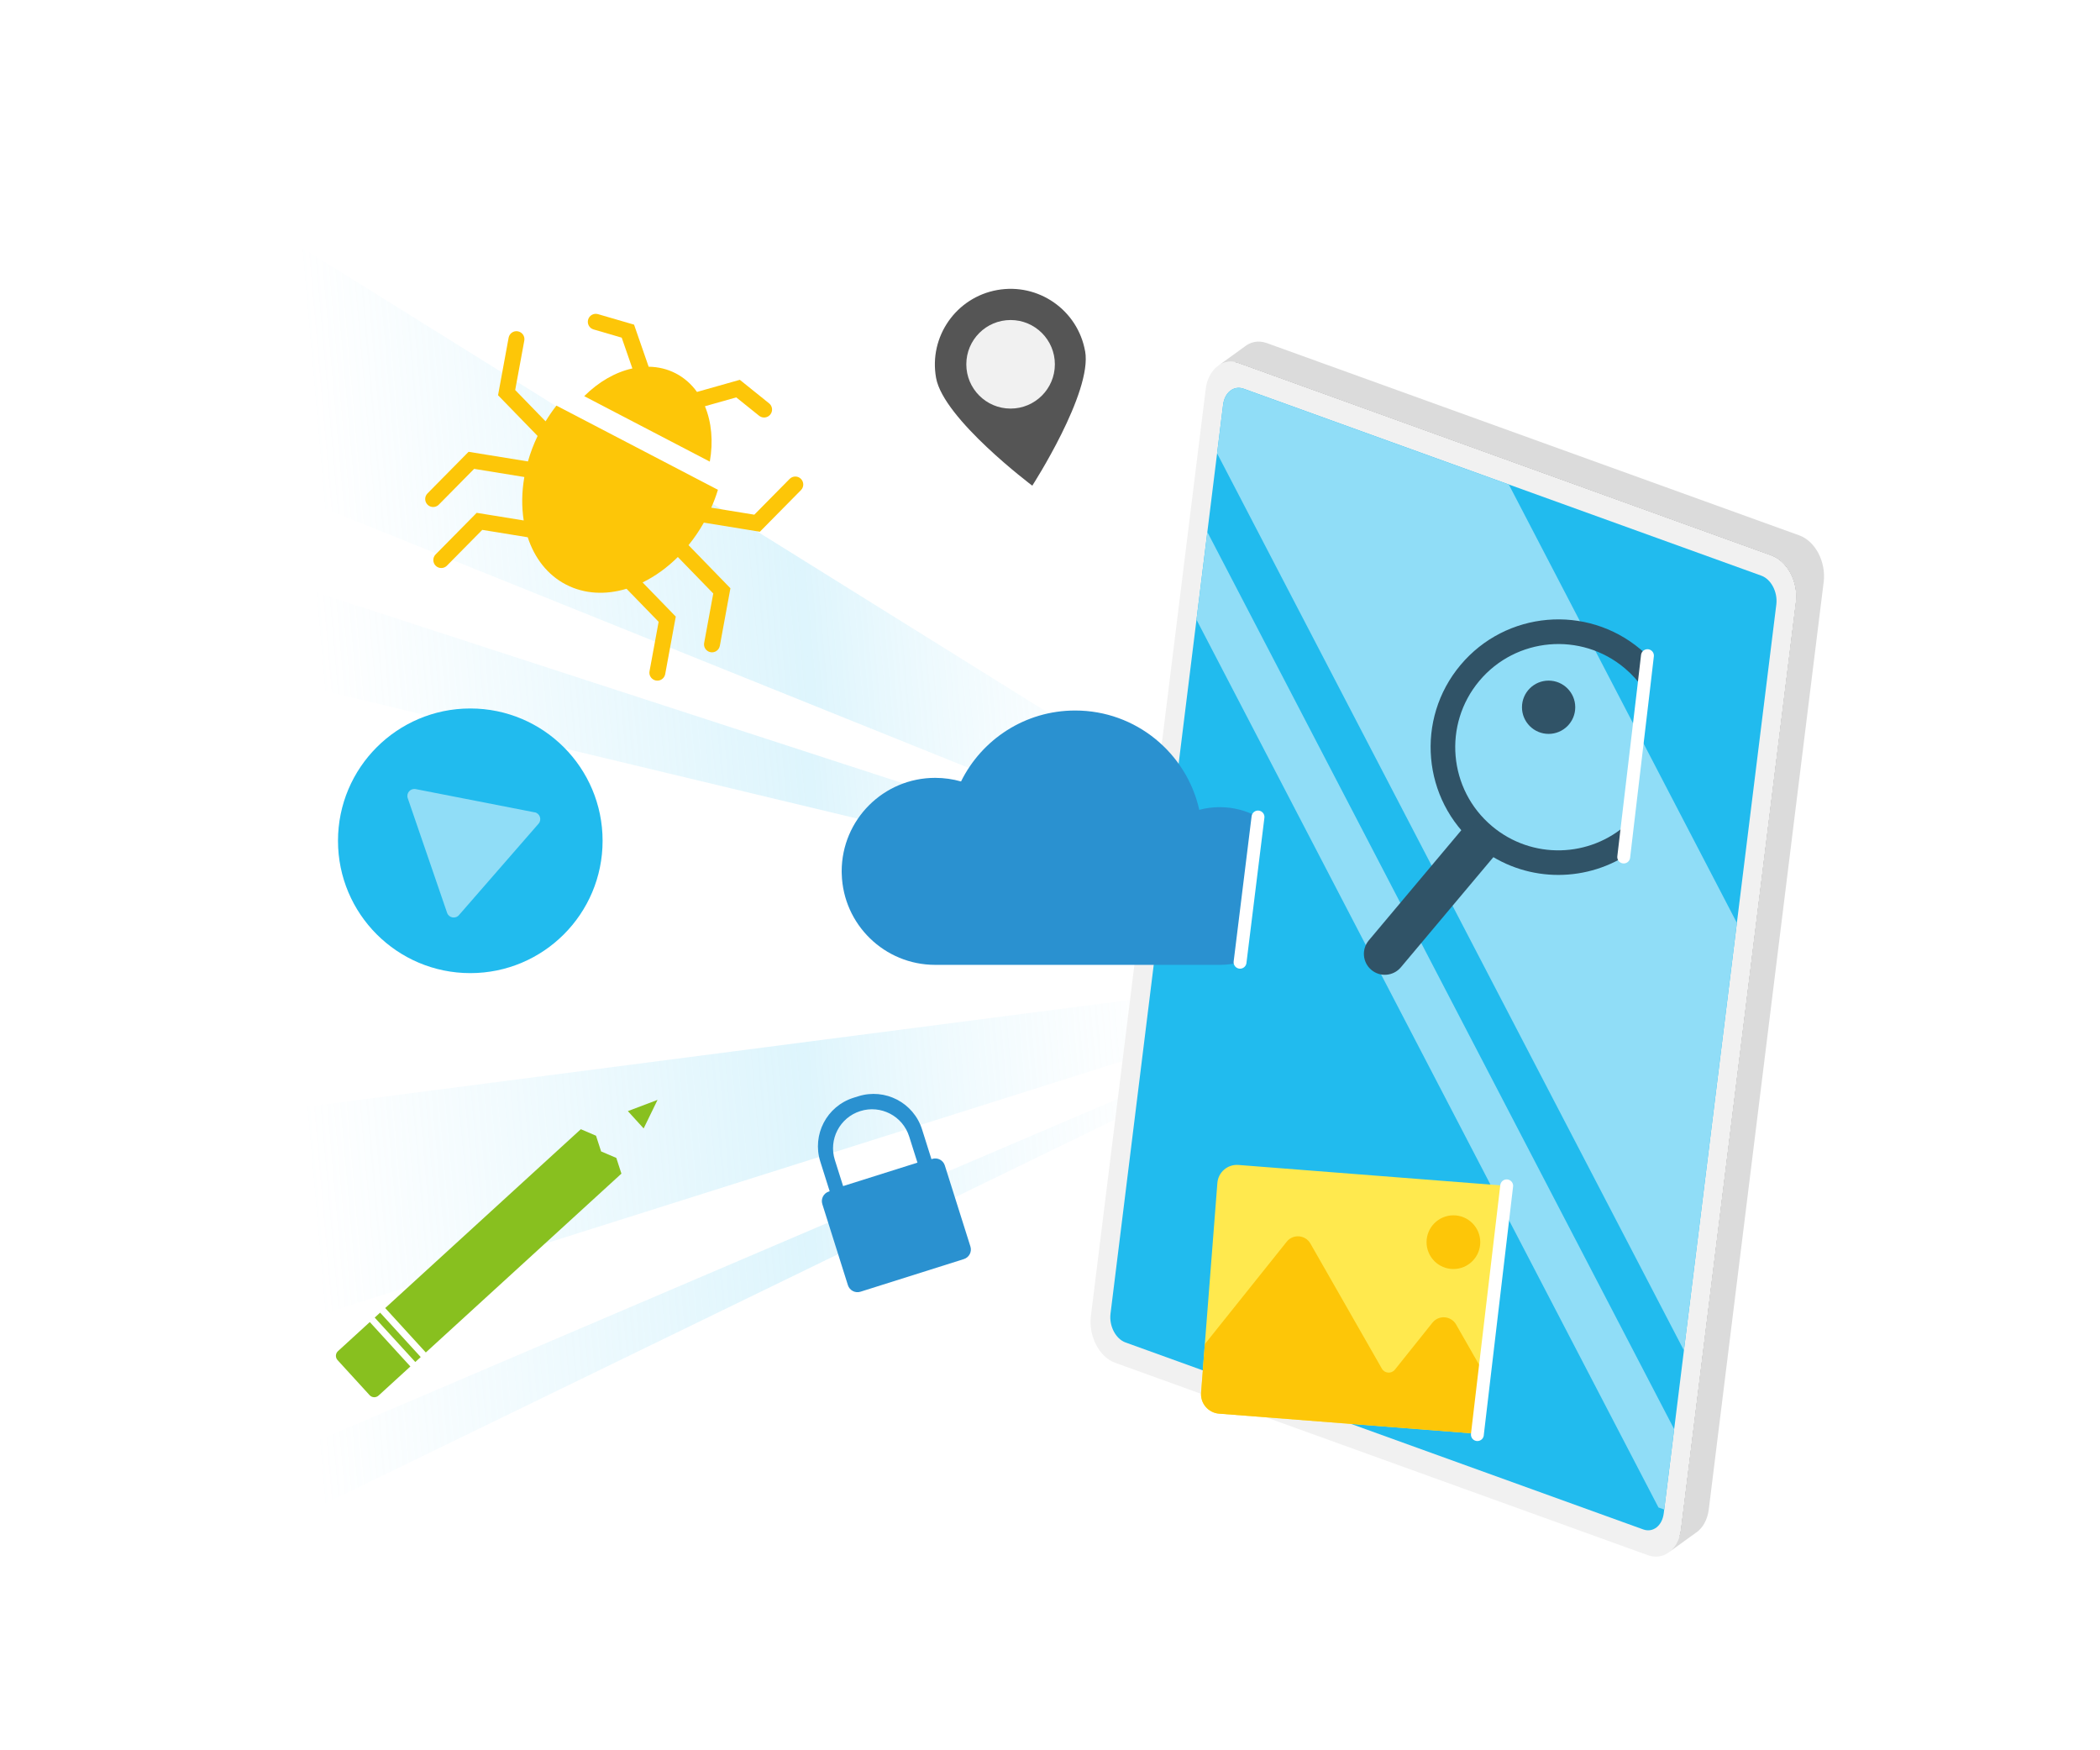 <?xml version="1.0" encoding="UTF-8"?>
<svg xmlns="http://www.w3.org/2000/svg" xmlns:xlink="http://www.w3.org/1999/xlink" id="Layer_1" data-name="Layer 1" viewBox="0 0 600 500">
  <defs>
    <style>
      .cls-1, .cls-2, .cls-3, .cls-4, .cls-5, .cls-6, .cls-7, .cls-8, .cls-9, .cls-10, .cls-11, .cls-12, .cls-13, .cls-14, .cls-15 {
        stroke-width: 0px;
      }

      .cls-1, .cls-16, .cls-17, .cls-18 {
        fill: none;
      }

      .cls-2 {
        fill: url(#linear-gradient-3);
      }

      .cls-2, .cls-3, .cls-4, .cls-5 {
        opacity: .3;
      }

      .cls-3 {
        fill: url(#linear-gradient-4);
      }

      .cls-4 {
        fill: url(#linear-gradient-2);
      }

      .cls-16 {
        filter: url(#outer-glow-2);
      }

      .cls-16, .cls-17, .cls-18 {
        stroke: #fff;
        stroke-linecap: round;
        stroke-miterlimit: 10;
        stroke-width: 3.68px;
      }

      .cls-17 {
        filter: url(#outer-glow-3);
      }

      .cls-18 {
        filter: url(#outer-glow-1);
      }

      .cls-5 {
        fill: url(#linear-gradient);
      }

      .cls-6 {
        fill: #2a91d0;
      }

      .cls-7 {
        fill: #555;
      }

      .cls-8 {
        fill: #88c01f;
      }

      .cls-9 {
        fill: #21bbee;
      }

      .cls-10 {
        fill: #dbdbdb;
      }

      .cls-11 {
        fill: #305367;
      }

      .cls-12 {
        fill: #90ddf7;
      }

      .cls-13 {
        fill: #f1f1f1;
      }

      .cls-14 {
        fill: #ffe94e;
      }

      .cls-15 {
        fill: #fdc608;
      }
    </style>
    <linearGradient id="linear-gradient" x1="48.46" y1="174.99" x2="401.05" y2="144.14" gradientUnits="userSpaceOnUse">
      <stop offset=".13" stop-color="#90ddf7" stop-opacity="0"></stop>
      <stop offset=".51" stop-color="#90ddf7"></stop>
      <stop offset=".86" stop-color="#fff" stop-opacity="0"></stop>
    </linearGradient>
    <linearGradient id="linear-gradient-2" x1="48.01" y1="229.86" x2="405.81" y2="198.56" xlink:href="#linear-gradient"></linearGradient>
    <linearGradient id="linear-gradient-3" x1="40.49" y1="348.7" x2="416.54" y2="315.8" xlink:href="#linear-gradient"></linearGradient>
    <linearGradient id="linear-gradient-4" x1="37.77" y1="380.27" x2="419.26" y2="346.9" xlink:href="#linear-gradient"></linearGradient>
    <filter id="outer-glow-1" filterUnits="userSpaceOnUse">
      <feOffset dx="0" dy="0"></feOffset>
      <feGaussianBlur result="blur" stdDeviation="4.84"></feGaussianBlur>
      <feFlood flood-color="#fff" flood-opacity="1"></feFlood>
      <feComposite in2="blur" operator="in"></feComposite>
      <feComposite in="SourceGraphic"></feComposite>
    </filter>
    <filter id="outer-glow-2" filterUnits="userSpaceOnUse">
      <feOffset dx="0" dy="0"></feOffset>
      <feGaussianBlur result="blur-2" stdDeviation="5.53"></feGaussianBlur>
      <feFlood flood-color="#fff" flood-opacity="1"></feFlood>
      <feComposite in2="blur-2" operator="in"></feComposite>
      <feComposite in="SourceGraphic"></feComposite>
    </filter>
    <filter id="outer-glow-3" filterUnits="userSpaceOnUse">
      <feOffset dx="0" dy="0"></feOffset>
      <feGaussianBlur result="blur-3" stdDeviation="5.06"></feGaussianBlur>
      <feFlood flood-color="#fff" flood-opacity="1"></feFlood>
      <feComposite in2="blur-3" operator="in"></feComposite>
      <feComposite in="SourceGraphic"></feComposite>
    </filter>
  </defs>
  <polygon class="cls-5" points="412.4 273.98 412.4 273.98 44.15 44.54 44.15 125.69 412.4 273.98"></polygon>
  <polygon class="cls-4" points="412.4 273.98 412.4 273.98 44.15 154.2 44.15 185.74 412.4 273.98"></polygon>
  <polygon class="cls-2" points="412.88 273.98 412.88 273.98 44.15 390.53 44.15 321.79 412.88 273.98"></polygon>
  <polygon class="cls-3" points="412.88 273.98 412.88 273.98 44.15 453.19 44.15 431.45 412.88 273.98"></polygon>
  <g>
    <circle class="cls-9" cx="134.37" cy="240.19" r="37.8"></circle>
    <path class="cls-12" d="m152.75,232.06l-33.98-6.64c-1.51-.29-2.77,1.15-2.27,2.6l11.24,32.74c.5,1.45,2.38,1.82,3.39.66l22.74-26.11c1.01-1.16.39-2.97-1.12-3.27Z"></path>
  </g>
  <g>
    <path class="cls-7" d="m310.04,100.33c2.11,11.76-15.1,38.41-15.1,38.41,0,0-25.38-19.03-27.49-30.79s5.72-23,17.48-25.1,23,5.72,25.1,17.48Z"></path>
    <circle class="cls-13" cx="288.74" cy="104.07" r="12.65"></circle>
  </g>
  <g>
    <path class="cls-7" d="m513.13,172l-32.82,264.85c-.08.7-.23,1.36-.42,1.99-.38-.06-.77-.16-1.16-.31l-152.18-54.95c-4.54-1.64-7.65-7.61-6.94-13.33l32.81-264.85c.08-.7.23-1.36.43-1.99.39.06.78.17,1.16.31l152.18,54.95c1.28.47,2.44,1.26,3.44,2.31.22.23.43.47.64.73.1.13.2.25.3.39.3.39.57.83.82,1.26.09.15.17.3.25.45,1.25,2.41,1.85,5.33,1.5,8.19Z"></path>
    <line class="cls-1" x1="447.16" y1="389.48" x2="445.62" y2="391.15"></line>
    <path class="cls-7" d="m445.58,391.2c-.35.43-.72.84-1.13,1.22l1.13-1.22Z"></path>
    <g>
      <path class="cls-13" d="m513.13,172l-32.82,264.85c-.08.7-.23,1.36-.42,1.99-.23.8-.55,1.52-.92,2.17-.42.72-.92,1.36-1.48,1.88-.16.15-.32.29-.49.42l-.37.27s-.1.08-.15.11l-.05.03c-1.62,1.01-3.59,1.28-5.63.54l-152.18-54.95c-4.54-1.64-7.65-7.61-6.94-13.33l32.81-264.84c.29-2.31,1.15-4.23,2.38-5.59h0c.25-.28.51-.54.8-.77l.04-.03.65-.47c.16-.1.32-.2.49-.28.48-.24.99-.44,1.51-.55.79-.17,1.63-.19,2.48-.03.39.06.78.17,1.16.31l152.18,54.95c1.28.47,2.44,1.26,3.44,2.31.22.23.43.47.64.73.1.13.2.25.3.39.3.39.57.83.82,1.26.09.15.17.3.25.45,1.25,2.41,1.85,5.33,1.5,8.19Z"></path>
      <path class="cls-9" d="m507.52,172.68l-32.17,259.66c-.44,3.53-3.07,5.58-5.88,4.56l-147.89-53.4c-2.81-1.01-4.73-4.7-4.29-8.23l32.17-259.66c.44-3.53,3.07-5.58,5.88-4.56l147.89,53.4c2.81,1.01,4.73,4.7,4.29,8.23Z"></path>
      <path class="cls-12" d="m496.25,263.62l-15.13,122.15-133.38-256.27,1.72-13.88c.44-3.53,3.07-5.58,5.88-4.56l75.75,27.35,65.16,125.22Z"></path>
      <polygon class="cls-12" points="344.96 151.98 478.33 408.26 475.49 431.23 473.85 430.64 341.85 177.02 344.96 151.98"></polygon>
    </g>
    <path class="cls-10" d="m521.05,166.27l-32.82,264.86c-.19,1.59-.66,2.99-1.33,4.15-.42.72-.92,1.35-1.48,1.88-.32.31-.66.57-1.01.79l-.04.03-7.37,5.32c.17-.12.33-.27.49-.42.56-.53,1.06-1.16,1.48-1.88.37-.65.68-1.37.92-2.17.19-.63.33-1.29.42-1.99l32.82-264.85c.35-2.86-.25-5.79-1.5-8.19-.07-.15-.16-.3-.25-.45-.25-.43-.52-.86-.82-1.26-.1-.13-.2-.26-.3-.39-.21-.26-.41-.5-.64-.73-1-1.05-2.16-1.84-3.44-2.31l-152.18-54.95c-.38-.13-.77-.24-1.16-.31-.85-.16-1.69-.14-2.48.03-.52.11-1.03.31-1.51.55-.17.08-.33.18-.49.28l7.37-5.33c.33-.26.68-.48,1.05-.66.48-.25.99-.44,1.51-.55,1.14-.26,2.38-.17,3.64.28l152.18,54.95c1.28.46,2.44,1.26,3.44,2.3.22.24.43.48.64.73.1.13.2.26.3.39.3.39.57.83.83,1.26.08.14.16.3.24.45,1.25,2.41,1.85,5.33,1.5,8.19Z"></path>
    <line class="cls-1" x1="355.96" y1="98.76" x2="355.74" y2="98.92"></line>
    <polyline class="cls-1" points="348.37 104.26 347.72 104.73 347.68 104.76"></polyline>
    <line class="cls-1" x1="485.56" y1="440.04" x2="485.2" y2="440.33"></line>
  </g>
  <g>
    <polygon class="cls-8" points="179.39 317.41 187.87 314.2 183.9 322.36 179.39 317.41"></polygon>
    <polygon class="cls-8" points="110.06 373.67 165.95 322.58 168.12 323.51 170.29 324.44 171.02 326.69 171.75 328.93 173.92 329.85 176.09 330.78 176.82 333.03 177.55 335.27 121.66 386.36 110.06 373.67"></polygon>
    <path class="cls-8" d="m99.46,381.74h13.58c1,0,1.81.81,1.81,1.81v12.32h-17.19v-12.32c0-1,.81-1.81,1.81-1.81Z" transform="translate(-109.05 729.53) rotate(-132.43)"></path>
    <rect class="cls-8" x="105.05" y="380.99" width="17.19" height="2.1" transform="translate(-91.68 723.67) rotate(-132.43)"></rect>
  </g>
  <path class="cls-6" d="m266.36,331.07l-.23.07-2.68-8.49c-2.41-7.65-10.57-11.89-18.22-9.48l-1.38.43c-7.65,2.41-11.89,10.57-9.48,18.22l2.68,8.49-.23.07c-1.51.48-2.35,2.09-1.87,3.6l7.31,23.15c.48,1.51,2.09,2.35,3.6,1.87l29.53-9.32c1.51-.48,2.35-2.09,1.87-3.6l-7.31-23.15c-.48-1.51-2.09-2.35-3.6-1.87Zm-4.23,1.06l-21.24,6.7-2.36-7.46c-1.85-5.86,1.4-12.12,7.27-13.97,2.93-.93,5.96-.57,8.49.74,2.53,1.31,4.55,3.59,5.48,6.53l2.36,7.46Z"></path>
  <path class="cls-6" d="m359.43,233.39l-5.14,41.49c-1.85.49-3.78.75-5.78.75h-81.31c-14.49,0-26.29-11.54-26.7-25.93-.02-.26-.02-.52-.02-.78,0-14.76,11.96-26.71,26.71-26.71,2.56,0,5.05.36,7.39,1.03,5.93-12.01,18.3-20.27,32.61-20.27,17.34,0,31.83,12.13,35.46,28.38,1.86-.51,3.83-.77,5.85-.77,3.96,0,7.68,1.02,10.92,2.81Z"></path>
  <line class="cls-18" x1="359.43" y1="233.39" x2="354.3" y2="274.88"></line>
  <g>
    <path class="cls-11" d="m470.7,187.3l-1.11,9.52c-1.48-2.16-3.28-4.17-5.39-5.94-12.45-10.46-31.05-8.85-41.52,3.61-10.46,12.46-8.85,31.05,3.61,41.52,11.43,9.61,28.01,9.04,38.75-.75l-1.12,9.55c-12.98,7.73-29.94,6.83-42.15-3.43-15.43-12.96-17.44-35.98-4.47-51.42,12.96-15.43,35.99-17.44,51.42-4.47.69.58,1.35,1.18,1.98,1.8Z"></path>
    <circle class="cls-11" cx="442.46" cy="202.04" r="7.61"></circle>
    <path class="cls-11" d="m402.03,232.58h11.96v44.42c0,3.3-2.68,5.98-5.98,5.98h0c-3.3,0-5.98-2.68-5.98-5.98v-44.42h0Z" transform="translate(261.41 -202.04) rotate(40.03)"></path>
  </g>
  <polyline class="cls-16" points="470.7 187.3 469.59 196.83 465.04 235.27 463.92 244.82"></polyline>
  <g>
    <path class="cls-14" d="m430.48,338.76l-6.35,53.82-2.01,17-73.82-5.74c-3.08-.24-5.39-2.93-5.14-6.02l1.08-13.86,3.58-46.02c.24-3.08,2.93-5.39,6.01-5.15l76.65,5.97Z"></path>
    <path class="cls-15" d="m424.14,392.58l-2.01,17-73.82-5.74c-3.08-.24-5.39-2.93-5.14-6.02l1.08-13.86,23.39-29.25c1.8-2.26,5.32-1.98,6.76.53l20.42,35.74c.79,1.38,2.72,1.53,3.72.29l10.73-13.42c1.81-2.26,5.33-1.99,6.76.52l8.12,14.21Z"></path>
    <circle class="cls-15" cx="415.26" cy="354.85" r="7.67"></circle>
  </g>
  <polyline class="cls-17" points="422.11 409.82 422.13 409.58 430.48 338.76"></polyline>
  <g>
    <path class="cls-15" d="m169.59,94.11l8.04,2.35,3.05,8.79c-4.83,1.06-9.65,3.81-13.76,7.92l35.88,18.7c1.02-5.72.51-11.25-1.39-15.82l8.95-2.53,6.53,5.25c.98.79,2.41.63,3.2-.35s.63-2.41-.35-3.2l-8.36-6.72-12.24,3.46c-1.58-2.2-3.6-4.01-6.03-5.28s-5.07-1.88-7.78-1.92l-4.17-12.02-10.3-3c-1.21-.35-2.47.34-2.82,1.55s.34,2.47,1.55,2.82Z"></path>
    <path class="cls-15" d="m208.69,168.05l-11.97-12.32c1.6-1.96,3.07-4.11,4.38-6.43l16.01,2.6,11.74-11.89c.88-.89.87-2.33-.02-3.22-.89-.89-2.33-.87-3.22.02l-10.09,10.22-12.3-2c.74-1.69,1.39-3.4,1.9-5.11l-46.14-24.05c-1.1,1.4-2.14,2.91-3.1,4.49l-8.68-8.94,2.6-14.12c.23-1.24-.59-2.42-1.83-2.65-1.24-.23-2.42.59-2.65,1.83l-3.02,16.43,11.3,11.63c-1.15,2.4-2.07,4.84-2.76,7.28l-16.96-2.75-11.74,11.89c-.88.89-.87,2.33.02,3.22.17.16.35.3.55.4.86.45,1.95.31,2.67-.42l10.09-10.22,14.34,2.33c-.75,4.3-.79,8.51-.18,12.41l-13.43-2.18-11.74,11.89c-.88.89-.87,2.33.02,3.22.17.16.35.3.55.4.86.45,1.95.31,2.67-.42l10.09-10.22,12.99,2.11c1.94,5.92,5.62,10.75,10.91,13.5s11.36,3.01,17.32,1.21l9.17,9.44-2.6,14.12c-.19,1.01.32,1.98,1.19,2.43.2.1.41.18.64.22,1.24.23,2.42-.59,2.65-1.83l3.02-16.43-9.48-9.76c3.55-1.73,6.98-4.18,10.07-7.26l10.12,10.42-2.6,14.12c-.19,1.01.32,1.98,1.19,2.43.2.1.41.18.64.22,1.24.23,2.42-.59,2.65-1.83l3.02-16.43Z"></path>
  </g>
</svg>
